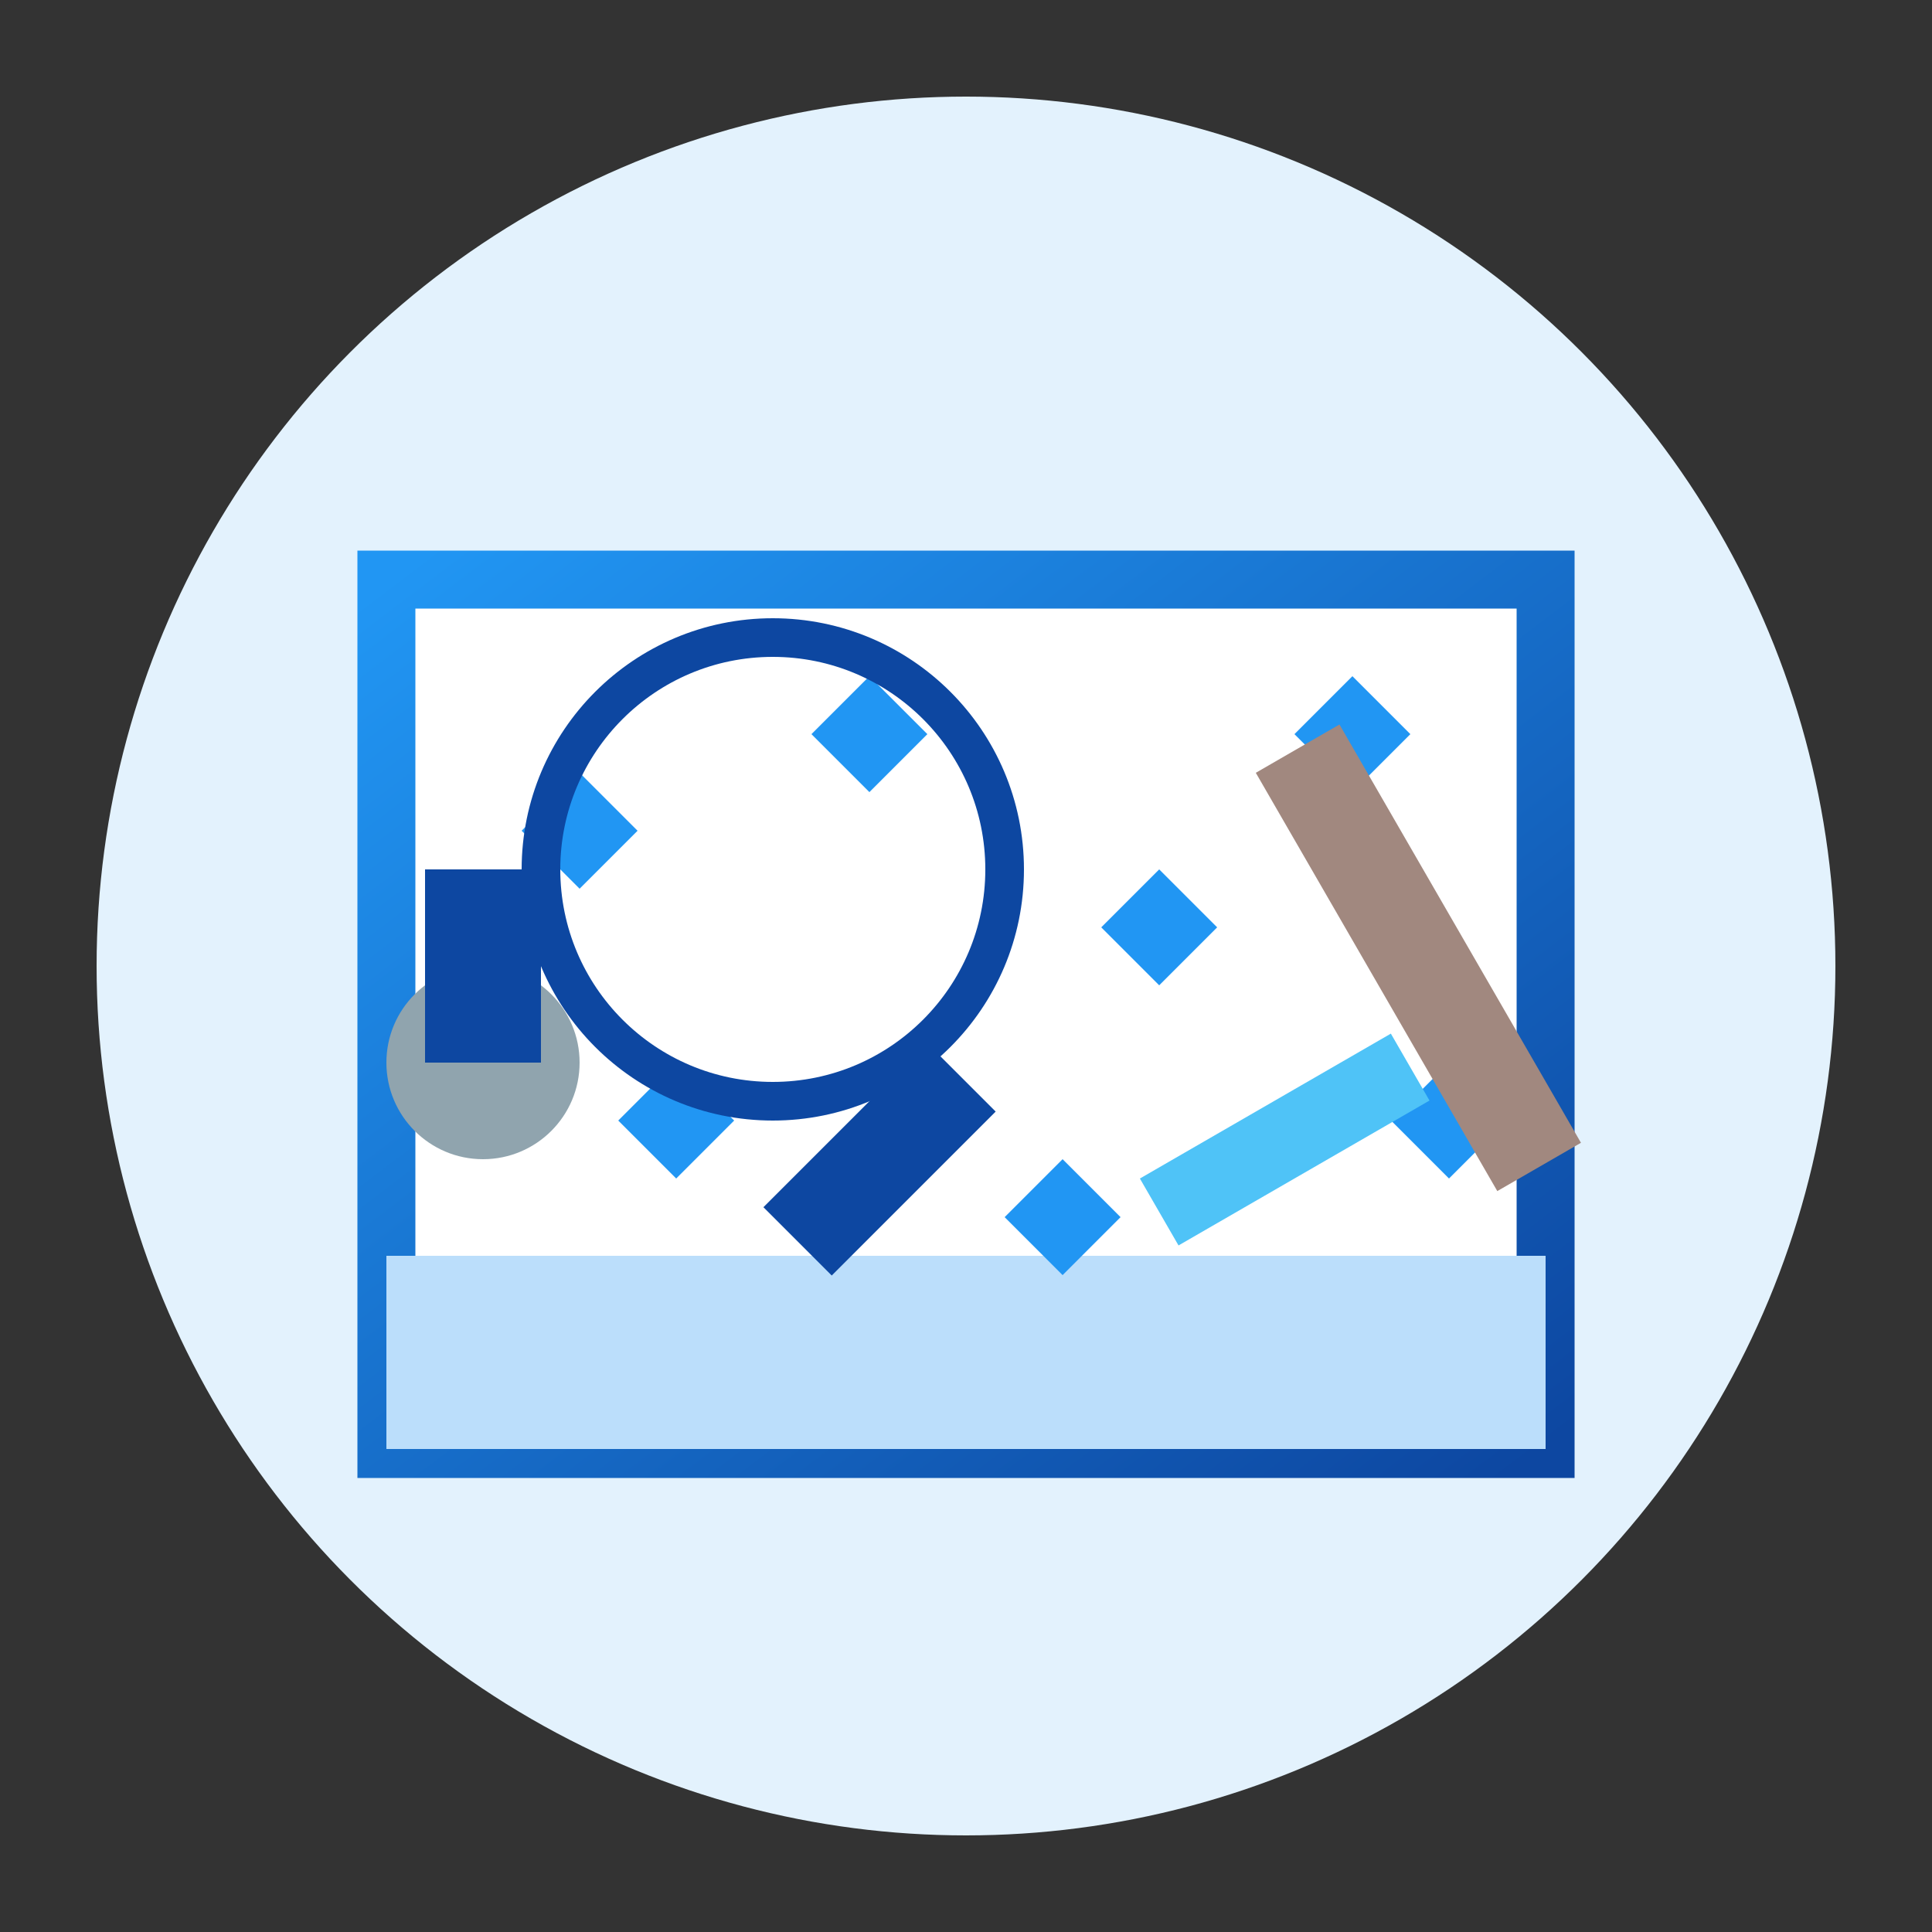 <svg width="100" height="100" viewBox="0 0 100 100" xmlns="http://www.w3.org/2000/svg">
  <rect x="0" y="0" width="100" height="100" fill="#333333" stroke="none"/>
  <defs>
    <linearGradient id="deepCleanGradient" x1="0%" y1="0%" x2="100%" y2="100%">
      <stop offset="0%" stop-color="#2196f3" />
      <stop offset="100%" stop-color="#0d47a1" />
    </linearGradient>
  </defs>
  
  <!-- Background Circle -->
  <circle cx="50" cy="50" r="45" fill="#e3f2fd" />
  
  <!-- Room Outline -->
  <rect x="20" y="30" width="60" height="45" fill="#ffffff" stroke="url(#deepCleanGradient)" stroke-width="3" />
  
  <!-- Floor -->
  <rect x="20" y="65" width="60" height="10" fill="#bbdefb" />
  
  <!-- Sparkles - representing deep cleaning -->
  <g fill="#2196f3">
    <path d="M30,40 L33,43 L30,46 L27,43 Z" />
    <path d="M45,35 L48,38 L45,41 L42,38 Z" />
    <path d="M60,45 L63,48 L60,51 L57,48 Z" />
    <path d="M70,35 L73,38 L70,41 L67,38 Z" />
    <path d="M35,55 L38,58 L35,61 L32,58 Z" />
    <path d="M55,60 L58,63 L55,66 L52,63 Z" />
    <path d="M75,55 L78,58 L75,61 L72,58 Z" />
  </g>
  
  <!-- Cleaning Tools -->
  <circle cx="25" cy="55" r="5" fill="#90a4ae" />
  <rect x="22" y="45" width="6" height="10" fill="#0d47a1" />
  
  <rect x="65" y="40" width="5" height="25" fill="#a1887f" transform="rotate(-30, 65, 40)" />
  <rect x="59" y="61" width="15" height="4" fill="#4fc3f7" transform="rotate(-30, 59, 61)" />
  
  <!-- Magnifying Glass - symbolizing attention to detail -->
  <circle cx="40" cy="45" r="12" fill="none" stroke="#0d47a1" stroke-width="2" />
  <rect x="48" y="54" width="5" height="12" fill="#0d47a1" transform="rotate(45, 48, 54)" />
</svg>
